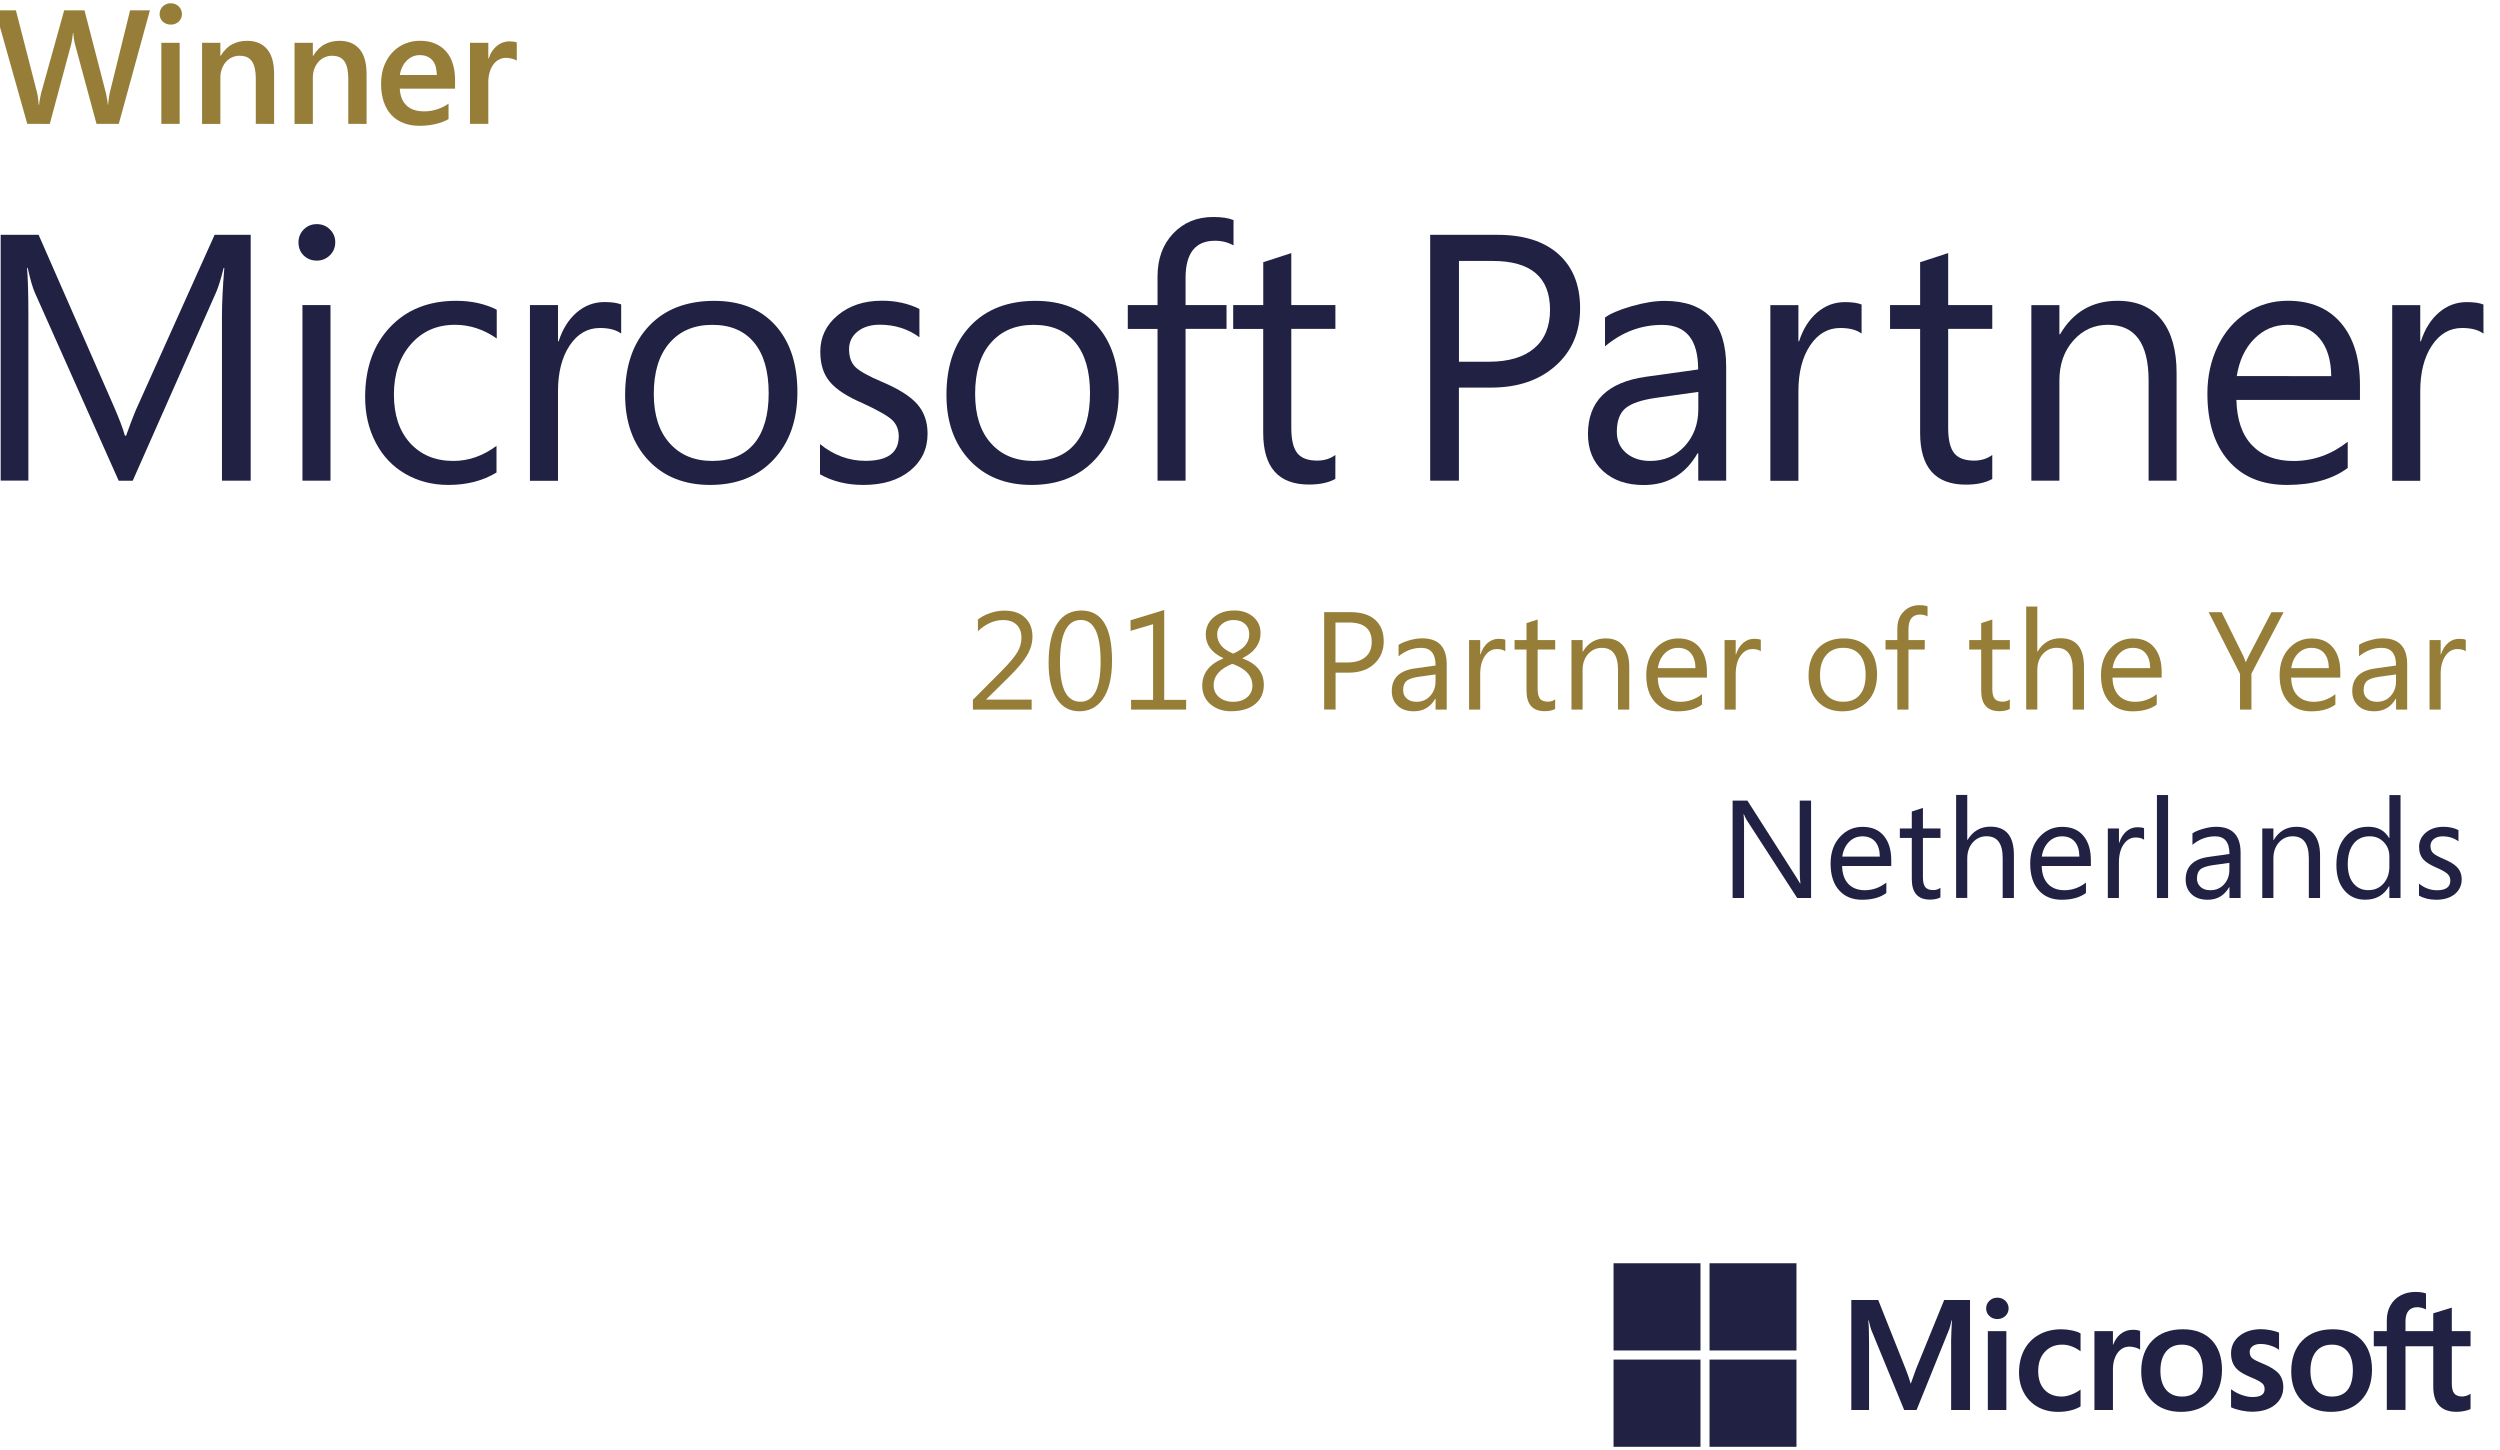 <?xml version="1.0" encoding="utf-8"?>
<!-- Generator: Adobe Illustrator 23.0.4, SVG Export Plug-In . SVG Version: 6.00 Build 0)  -->
<svg version="1.1" xmlns="http://www.w3.org/2000/svg" xmlns:xlink="http://www.w3.org/1999/xlink" x="0px" y="0px"
	 viewBox="0 0 5187.8 3008.3" style="enable-background:new 0 0 5187.8 3008.3;" xml:space="preserve">
<style type="text/css">
	.st0{fill:#202143;}
	.st1{display:none;fill:none;}
	.st2{display:none;fill:#202143;}
	.st3{fill:#967E39;}
</style>
<g id="Laag_1">
	<path class="st0" d="M520.2,997.5h-59.6V654.9c0-27,1.7-60,4.9-98.9h-1.4c-5.7,22.9-10.8,39.4-15.2,49.5L275.4,997.6h-29.1
		L72.7,608.2c-4.8-10.5-9.8-27.8-15.2-52.3h-1.4c1.8,20.4,2.8,53.6,2.8,99.6v341.8H1.4v-510h78.7l156,355.7
		c11.7,27,19.4,47.4,23.1,61.1h2.5c11.7-32.7,20-53.6,24.5-62.7l159.2-354.2h74.8V997.5"/>
	<path class="st0" d="M685.8,997.5h-58.2V633.1h58.2V997.5 M695.7,502.6c0,10.9-3.8,20-11.3,27.3c-7.6,7.3-16.5,10.9-27,10.9
		c-10.6,0-19.6-3.5-27-10.5c-7.3-7-11-16.2-11-27.6c0-10.2,3.6-19,10.8-26.4c7.3-7.4,16.2-11.2,27.1-11.2s20,3.6,27.3,11
		C692,483.3,695.7,492.1,695.7,502.6"/>
	<path class="st0" d="M1030,980.7c-28.1,17.1-61.4,25.6-99.6,25.6c-33.1,0-62.8-7.7-89.2-22.9s-46.9-36.9-61.5-64.9
		c-14.7-28-22-59.4-22-94.3c0-60.3,17.2-108.7,51.6-145.2c34.4-36.5,80.1-54.8,137.4-54.8c31.6,0,59.7,6.2,84.1,18.5v59.7
		c-27.1-19-56.1-28.4-86.6-28.4c-37.6,0-68.1,13.4-91.6,40.4c-23.5,26.9-35.2,61.7-35.2,104.3c0,42.5,11.2,76,33.6,100.7
		c22.4,24.6,52.3,37.1,89.9,37.1c31.6,0,61.4-10.5,89.4-31.3v55.5"/>
	<path class="st0" d="M1289.1,692.3c-10.4-7.8-25.2-11.7-44.3-11.7c-25.7,0-46.7,12.2-62.8,36.5c-16.1,24.3-24.1,55.9-24.1,94.8
		v185.8h-58.2V633.1h58.2v75.1h1.4c8-25.2,20.4-45,37.2-59.6c16.8-14.5,36.1-21.8,57.8-21.8c15.1,0,26.7,1.7,34.7,5v60.4"/>
	<path class="st0" d="M1595.1,816c0-45.7-10.1-80.8-30.4-105.3s-49.1-36.6-86.7-36.6c-37.3,0-66.9,12.4-88.7,37.5
		c-21.8,25-32.6,60.3-32.6,105.9c0,43.6,10.9,77.8,32.9,102.2c21.8,24.5,51.3,36.8,88.5,36.8c37.8,0,66.7-12,86.9-36.2
		C1585,896,1595.1,861.4,1595.1,816 M1654.7,813.8c0,57.9-16.4,104.3-49.1,139.6c-32.7,35.2-76.7,52.9-131.8,52.9
		c-53.7,0-96.5-17.1-128.5-51.3c-32-34.3-48.1-79.4-48.1-135.4c0-60.3,16.4-107.8,49.2-142.8c32.9-35,78.2-52.5,135.8-52.5
		c53.9,0,96.1,16.9,126.6,50.6C1639.5,708.8,1654.7,755.1,1654.7,813.8"/>
	<path class="st0" d="M1924.8,900c0,31.6-12.2,57.2-36.4,76.8c-24.2,19.7-56.5,29.5-96.7,29.5c-34.3,0-64.3-7.4-90.1-22.1v-62.7
		c28.5,23.2,60,34.8,94.3,34.8c46.2,0,69.1-16.9,69.1-50.9c0-13.7-4.5-24.9-13.4-33.6c-9-8.7-29.4-20.3-61.4-35.1
		c-32.2-13.7-54.8-28.5-68.1-44.3c-13.3-15.8-19.9-36.6-19.9-62.8c0-30.1,12-55.2,36.2-75.4c24.1-20.1,54.7-30.2,91.9-30.2
		c28.5,0,54.6,5.7,77.6,17.1v58.7c-23.6-17.3-51.1-26-82.2-26c-19.2,0-34.5,4.8-46.3,14.3c-11.7,9.5-17.5,21.7-17.5,36.6
		c0,16.1,4.5,28.5,13.4,37.2c9,8.7,27.6,18.9,55.7,30.8c34.5,14.7,58.7,30.1,72.7,46.3C1917.8,855.2,1924.8,875.5,1924.8,900"/>
	<path class="st0" d="M2261.9,816c0-45.7-10.1-80.8-30.4-105.3c-20.3-24.5-49.1-36.6-86.7-36.6c-37.3,0-66.9,12.4-88.7,37.5
		c-21.8,25-32.6,60.3-32.6,105.9c0,43.6,10.9,77.8,32.7,102.2c21.8,24.5,51.3,36.8,88.5,36.8c37.8,0,66.7-12,86.9-36.2
		C2252,896,2261.9,861.4,2261.9,816 M2321.5,813.8c0,57.9-16.4,104.3-49.1,139.6c-32.7,35.2-76.7,52.9-131.8,52.9
		c-53.7,0-96.5-17.1-128.5-51.3c-32-34.3-48.1-79.4-48.1-135.4c0-60.3,16.4-107.8,49.2-142.8c32.9-35,78.2-52.5,135.8-52.5
		c53.9,0,96.1,16.9,126.6,50.6C2306.2,708.8,2321.5,755.1,2321.5,813.8"/>
	<path class="st0" d="M2559.8,509.3c-11.3-6.4-24.2-9.7-38.6-9.7c-40.7,0-61,25.7-61,77.2V633h85v49.5h-85v314.9H2402V682.6h-61.7
		v-49.5h61.7v-59c0-37.1,10.9-66.9,32.6-89.7c21.7-22.8,49.4-34.1,82.9-34.1c17.8,0,31.8,2.1,42.2,6.4v52.6"/>
	<path class="st0" d="M2771,993.8c-14,7.8-32.2,11.7-54.7,11.7c-63.4,0-95-35.8-95-107.4V682.6H2559v-49.5h62.4v-89l58.2-18.9V633
		h91.5v49.5h-91.5v205.6c0,24.5,4.2,41.8,12.4,52.2c8.3,10.4,22.1,15.5,41.5,15.5c14.4,0,27-3.9,37.6-11.7L2771,993.8"/>
	<path class="st0" d="M3216.5,642.9c0-67.6-39.7-101.4-119.2-101.4h-69.8v209.1h62.4c40.8,0,72.2-9.4,94-28
		C3205.6,704.1,3216.5,677.4,3216.5,642.9 M3278.9,639.7c0,49.4-16.9,89.1-50.9,119.3s-78.5,45.3-133.6,45.3h-67v193.2h-59.6V487.3
		h139.7c54.4,0,96.5,13.3,126.4,40C3263.9,554.1,3278.9,591.5,3278.9,639.7"/>
	<path class="st0" d="M3524.2,813.2l-88,12.4c-30.1,4.3-51.1,11.5-63.1,21.5s-18,26.4-18,49c0,18.3,6.4,32.9,19.4,43.9
		s29.7,16.5,49.9,16.5c28.8,0,52.6-10.2,71.5-30.6c18.7-20.4,28.3-45.9,28.3-76.5L3524.2,813.2 M3582.3,997.5h-58.2v-56.9h-1.4
		c-25.3,43.9-62.5,65.9-111.8,65.9c-35,0-62.9-9.5-84.1-28.7c-21-19-31.6-44.8-31.6-77.1c0-67.8,40-107.4,119.9-118.8l108.8-15.2
		c0-61.7-24.9-92.5-74.8-92.5c-43.8,0-83.2,14.8-118.5,44.5V659c10.6-8.1,28.8-15.8,54.6-23.4c25.7-7.4,48.7-11.2,68.8-11.2
		c85.3,0,128,45.5,128,136.2v236.8"/>
	<path class="st0" d="M3863.1,692.3c-10.4-7.8-25.2-11.7-44.3-11.7c-25.7,0-46.7,12.2-62.8,36.5s-24.1,55.9-24.1,94.8v185.8h-58.2
		V633.2h58.2v75.1h1.4c8-25.2,20.4-45,37.2-59.6c16.8-14.5,36.1-21.8,57.8-21.8c15.1,0,26.7,1.7,34.7,5v60.3"/>
	<path class="st0" d="M4134.1,994c-14,7.8-32.2,11.7-54.6,11.7c-63.4,0-95-35.8-95-107.4V682.6h-62.4v-49.5h62.4v-89l58.2-18.9V633
		h91.5v49.5h-91.5v205.6c0,24.5,4.2,41.8,12.4,52.2c8.3,10.4,22.1,15.5,41.5,15.5c14.4,0,27-3.9,37.6-11.7V994"/>
	<path class="st0" d="M4516.8,997.5h-58.2V789.7c0-77.1-28.1-115.7-84.3-115.7c-28.7,0-52.6,10.9-71.8,32.6
		c-19.3,21.7-29,49.4-29,83.1v207.7h-58.2V633.2h58.2v60.4h1.4c27.1-46.3,66.9-69.4,119.2-69.4c40,0,70.4,13,91.3,39.2
		c21,26.2,31.3,63.1,31.3,111.1v223"/>
	<path class="st0" d="M4837.6,780.5c-0.4-33.7-8.5-59.9-24.3-78.5c-15.7-18.6-37.9-28-66.4-28c-27,0-49.9,9.8-69.1,29.2
		s-31.2,45.2-36.2,77.2L4837.6,780.5 M4897.2,829.9h-256.4c1,41,11.7,72.5,32.5,94.1c20.7,21.7,49.4,32.6,86,32.6
		c41.1,0,78.6-13.3,112.5-39.9v54.4c-31.8,23.5-73.7,35.2-126.3,35.2c-51.8,0-92.2-16.8-121.3-50.4c-29.1-33.6-43.6-80-43.6-139.3
		c0-36.1,7.3-69,21.8-98.8s34.5-52.9,60.1-69.2s53.9-24.5,85-24.5c47,0,83.8,15.4,110.1,46c26.3,30.8,39.6,73.7,39.6,129
		L4897.2,829.9"/>
	<path class="st0" d="M5153.5,692.3c-10.5-7.8-25.2-11.7-44.3-11.7c-25.7,0-46.7,12.2-62.8,36.5s-24.1,55.9-24.1,94.8v185.8h-58.2
		V633.2h58.2v75.1h1.4c8-25.2,20.4-45,37.2-59.6c16.8-14.5,36.1-21.8,57.8-21.8c15.1,0,26.7,1.7,34.7,5L5153.5,692.3"/>
	<g>
		<line class="st1" x1="2197.9" y1="40.8" x2="2197.9" y2="1630.6"/>
		<rect x="2195.5" y="40.8" class="st2" width="4.9" height="1589.7"/>
	</g>
	<path class="st0" d="M3976,2840.9l-10.7,29.9h-0.6c-1.9-7-5.1-17-10.1-29.6l-57.1-143.6h-55.8v228.3h36.8v-140.3
		c0-8.7-0.2-19.1-0.5-31.1c-0.2-6.1-0.9-10.9-1-14.6h0.8c1.9,8.6,3.8,15.1,5.2,19.5l68.4,166.5h25.7l67.9-168
		c1.5-3.8,3.2-11.3,4.7-18h0.8c-0.9,16.6-1.6,31.8-1.7,41v145h39.2v-228.3h-53.6L3976,2840.9"/>
	<polyline class="st0" points="4125,2925.9 4163.4,2925.9 4163.4,2802.4 4163.4,2762.3 4125,2762.3 4125,2842.7 4125,2925.9 	"/>
	<path class="st0" d="M4144.6,2692.8c-6.3,0-11.8,2.2-16.3,6.4c-4.5,4.3-6.8,9.7-6.8,16c0,6.3,2.3,11.6,6.8,15.7
		c4.5,4.2,10,6.3,16.4,6.3s12-2.1,16.5-6.3c4.5-4.2,6.9-9.5,6.9-15.7c0-6.1-2.2-11.5-6.7-15.9
		C4156.8,2695,4151.2,2692.8,4144.6,2692.8"/>
	<path class="st0" d="M4299.1,2760.7c-7.4-1.5-14.6-2.3-21.4-2.3c-17.6,0-33.3,3.8-46.6,11.3c-13.4,7.5-23.7,18.2-30.8,31.7
		c-7,13.5-10.6,29.4-10.6,47c0,15.5,3.5,29.6,10.3,42.1c6.8,12.5,16.5,22.3,28.7,29.1c12.2,6.8,26.3,10.2,41.9,10.2
		c18.2,0,33.8-3.7,46.3-10.9l0.5-0.3v-35.2l-1.6,1.2c-5.7,4.1-12,7.4-18.8,9.8c-6.8,2.4-13,3.6-18.4,3.6c-15,0-27.1-4.7-35.9-14
		c-8.8-9.3-13.2-22.4-13.2-38.9c0-16.6,4.6-30,13.8-39.9c9.1-9.9,21.2-14.9,36-14.9c12.6,0,24.9,4.3,36.5,12.7l1.6,1.2V2767
		l-0.5-0.3C4312.5,2764.2,4306.6,2762.2,4299.1,2760.7"/>
	<path class="st0" d="M4425.5,2759.5c-9.6,0-18.3,3.1-25.7,9.2c-6.5,5.4-11.2,12.7-14.8,21.9h-0.4v-28.3h-38.4v163.6h38.4v-83.7
		c0-14.2,3.2-25.9,9.6-34.7c6.3-8.7,14.6-13.1,24.8-13.1c3.5,0,7.3,0.6,11.5,1.7c4.2,1.1,7.2,2.3,8.9,3.6l1.6,1.2V2762l-0.6-0.3
		C4437,2760.2,4431.9,2759.5,4425.5,2759.5"/>
	<path class="st0" d="M4560.2,2884.3c-7.2,9.1-18,13.7-32.2,13.7c-14.1,0-25.2-4.7-33-13.9c-7.9-9.3-11.9-22.5-11.9-39.3
		c0-17.3,4-30.9,11.9-40.4c7.8-9.4,18.8-14.1,32.7-14.1c13.5,0,24.2,4.5,31.9,13.5c7.7,9,11.6,22.5,11.6,40
		C4571.1,2861.6,4567.5,2875.2,4560.2,2884.3 M4529.7,2758.4c-26.9,0-48.2,7.9-63.5,23.5c-15.2,15.6-22.9,37.2-22.9,64.1
		c0,25.6,7.5,46.2,22.4,61.2c14.9,15,35.1,22.6,60.1,22.6c26.1,0,47-8,62.2-23.8c15.2-15.8,22.9-37.1,22.9-63.5
		c0-26-7.2-46.8-21.5-61.7C4575.1,2765.9,4555,2758.4,4529.7,2758.4"/>
	<path class="st0" d="M4696,2829.9c-12.1-4.9-19.8-8.9-23-12c-3.1-3-4.6-7.2-4.6-12.6c0-4.8,1.9-8.6,5.9-11.7
		c4-3.1,9.5-4.7,16.5-4.7c6.5,0,13.1,1,19.7,3c6.6,2,12.4,4.7,17.2,8l1.6,1.1v-35.6l-0.6-0.3c-4.4-1.9-10.3-3.5-17.4-4.9
		c-7.1-1.3-13.5-2-19.1-2c-18.3,0-33.4,4.7-45,13.9c-11.6,9.3-17.5,21.5-17.5,36.3c0,7.7,1.3,14.5,3.8,20.3
		c2.5,5.8,6.4,10.9,11.6,15.2c5.1,4.2,13.1,8.7,23.6,13.2c8.8,3.6,15.4,6.7,19.6,9.2c4.1,2.4,7,4.8,8.6,7.1c1.6,2.3,2.4,5.4,2.4,9.3
		c0,11-8.2,16.3-25.1,16.3c-6.3,0-13.4-1.3-21.2-3.9c-7.8-2.6-15.1-6.3-21.7-11.1l-1.6-1.2v37.5l0.6,0.3c5.5,2.5,12.4,4.7,20.6,6.4
		c8.2,1.7,15.6,2.5,22,2.5c19.9,0,35.8-4.7,47.5-14c11.7-9.4,17.7-21.9,17.7-37.2c0-11-3.2-20.5-9.5-28.1
		C4722,2843,4711.2,2836,4696,2829.9"/>
	<path class="st0" d="M4871.5,2884.3c-7.2,9.1-18.1,13.7-32.2,13.7c-14.1,0-25.2-4.7-33-13.9c-7.9-9.3-11.9-22.5-11.9-39.3
		c0-17.3,4-30.9,11.9-40.4c7.8-9.4,18.8-14.1,32.7-14.1c13.5,0,24.2,4.5,31.9,13.5c7.7,9,11.6,22.5,11.6,40
		C4882.4,2861.6,4878.7,2875.2,4871.5,2884.3 M4841,2758.4c-26.9,0-48.2,7.9-63.5,23.5c-15.2,15.6-22.9,37.2-22.9,64.1
		c0,25.6,7.5,46.2,22.4,61.2c14.9,15,35.1,22.6,60.1,22.6c26.1,0,47-8,62.2-23.8c15.2-15.8,22.9-37.1,22.9-63.5
		c0-26-7.2-46.8-21.5-61.7C4886.4,2765.9,4866.3,2758.4,4841,2758.4"/>
	<path class="st0" d="M5126.7,2793.7v-31.4h-38.9v-48.8l-1.3,0.4l-36.5,11.2l-0.7,0.2v37h-57.6v-20.6c0-9.6,2.1-16.9,6.4-21.8
		c4.2-4.8,10.2-7.3,17.8-7.3c5.5,0,11.2,1.3,16.9,3.9l1.4,0.6v-33.1l-0.7-0.2c-5.3-1.9-12.6-2.9-21.6-2.9c-11.3,0-21.6,2.5-30.6,7.4
		c-9,4.9-16.1,11.9-21,20.8c-4.9,8.9-7.4,19.2-7.4,30.5v22.6h-27v31.4h27v132.2h38.8v-132.2h57.6v84c0,34.6,16.3,52.1,48.4,52.1
		c5.3,0,10.8-0.6,16.5-1.8c5.8-1.2,9.7-2.5,12-3.8l0.5-0.3v-31.7l-1.6,1.1c-2.1,1.4-4.7,2.6-7.8,3.4c-3.1,0.9-5.7,1.3-7.7,1.3
		c-7.5,0-13.1-2-16.5-6c-3.5-4-5.3-11.1-5.3-21v-77.2H5126.7"/>
	<polyline class="st0" points="3528.7,2802.4 3348.3,2802.4 3348.3,2621.4 3528.7,2621.4 3528.7,2802.4 	"/>
	<polyline class="st0" points="3727.9,2802.4 3547.5,2802.4 3547.5,2621.4 3727.9,2621.4 3727.9,2802.4 	"/>
	<polyline class="st0" points="3528.7,3002.3 3348.3,3002.3 3348.3,2821.3 3528.7,2821.3 3528.7,3002.3 	"/>
	<polyline class="st0" points="3727.9,3002.3 3547.5,3002.3 3547.5,2821.3 3727.9,2821.3 3727.9,3002.3 	"/>
</g>
<g id="Laag_2">
	<g>
		<path class="st0" d="M3758.2,1863.5h-28.8l-104.3-161.1c-2.4-3.9-4.6-8.1-6.3-12.7h-0.8c0.8,4.3,1.1,13.6,1.1,27.8v146h-23.7
			v-202.1h30.7l101.2,158.6c4,6.3,6.8,10.8,8.2,13.5h0.6c-0.9-5.8-1.4-15.7-1.4-29.7v-142.4h23.5V1863.5z"/>
		<path class="st0" d="M3924.5,1797.1h-101.9c0.4,16.2,4.7,28.6,13,37.2c8.3,8.6,19.6,13,34.1,13c16.3,0,31.1-5.3,44.7-15.8v21.6
			c-12.6,9.3-29.3,14-50.2,14c-19.7,0-35.4-6.2-46.9-18.6c-12.4-13.2-18.6-32-18.6-56.5c0-23.2,6.7-42,20.2-56.2
			c12.6-13.3,28-20,46.2-20c19.5,0,34.5,6.5,44.8,19.6c9.8,12.2,14.7,28.8,14.7,49.8V1797.1z M3900.9,1777.6
			c-0.2-13.2-3.3-23.4-9.3-30.7c-6.3-7.6-15.2-11.4-26.8-11.4c-10.9,0-20.2,3.9-27.8,11.6c-7.6,7.8-12.3,17.9-14.1,30.5H3900.9z"/>
		<path class="st0" d="M4026.7,1862.1c-5.5,3.1-12.7,4.7-21.7,4.7c-25.2,0-37.8-14.2-37.8-42.6v-85.4h-24.8v-19.6h24.8V1684
			c7.3-2.3,15-4.8,23.1-7.5v42.7h36.4v19.6h-36.4v81.5c0,9.7,1.6,16.6,4.9,20.6c3.3,4.1,8.8,6.1,16.5,6.1c5.7,0,10.7-1.5,14.9-4.7
			V1862.1z"/>
		<path class="st0" d="M4178.9,1863.5h-23.1v-83.2c0-30-11.2-45-33.5-45c-11.2,0-20.6,4.2-28.2,12.5c-7.9,8.7-11.8,20-11.8,33.8
			v81.7h-23.1v-213.7h23.1v93.3h0.6c11.2-18.3,27-27.5,47.4-27.5c32.5,0,48.8,19.6,48.8,58.9V1863.5z"/>
		<path class="st0" d="M4338.7,1797.1h-101.9c0.4,16.2,4.7,28.6,13,37.2c8.3,8.6,19.6,13,34.1,13c16.3,0,31.1-5.3,44.7-15.8v21.6
			c-12.6,9.3-29.3,14-50.2,14c-19.7,0-35.4-6.2-46.9-18.6c-12.4-13.2-18.6-32-18.6-56.5c0-23.2,6.7-42,20.2-56.2
			c12.6-13.3,28-20,46.2-20c19.5,0,34.5,6.5,44.8,19.6c9.8,12.2,14.7,28.8,14.7,49.8V1797.1z M4315,1777.6
			c-0.2-13.2-3.3-23.4-9.3-30.7c-6.3-7.6-15.2-11.4-26.8-11.4c-10.9,0-20.2,3.9-27.8,11.6c-7.6,7.8-12.3,17.9-14.1,30.5H4315z"/>
		<path class="st0" d="M4449.2,1742.6c-4-3.1-9.9-4.7-17.6-4.7c-9.4,0-17.3,4.2-23.7,12.7c-7.2,9.5-10.9,22.6-10.9,39.3v73.6H4374
			v-144.3h23.1v29.7h0.6c3.4-10.5,8.6-18.7,15.6-24.4c6.6-5.3,14-7.9,22.1-7.9c6.1,0,10.7,0.7,13.8,2V1742.6z"/>
		<path class="st0" d="M4499,1863.5h-23.1v-213.7h23.1V1863.5z"/>
		<path class="st0" d="M4649.5,1863.5h-23.1V1841h-0.6c-10.1,17.4-24.9,26.1-44.4,26.1c-14.7,0-26.1-4-34.2-12.1
			c-7.8-7.6-11.7-17.5-11.7-29.7c0-27,15.9-42.7,47.6-47.1l43.3-6.1c0-24.4-9.9-36.6-29.7-36.6c-17.4,0-33.1,5.9-47.1,17.6v-23.7
			c4.4-3.2,11.2-6.2,20.4-9c10.2-3.1,19.8-4.7,28.6-4.7c33.9,0,50.9,18,50.9,54V1863.5z M4626.3,1790.5l-35,4.9
			c-12.7,1.8-21.4,4.9-26.1,9.4c-4.1,3.9-6.2,10.1-6.2,18.5c0,7,2.5,12.7,7.4,17.2c4.9,4.5,11.7,6.8,20.2,6.8
			c11.7,0,21.2-4,28.5-12.1c7.4-8.1,11.1-18.2,11.1-30.3V1790.5z"/>
		<path class="st0" d="M4814.2,1863.5h-23.1v-82.3c0-30.5-11.2-45.8-33.5-45.8c-11.6,0-21.1,4.3-28.7,13
			c-7.6,8.6-11.3,19.6-11.3,32.8v82.3h-23.1v-144.3h23.1v24h0.6c10.8-18.3,26.6-27.5,47.4-27.5c15.9,0,28,5.2,36.3,15.5
			c8.3,10.3,12.5,25,12.5,44V1863.5z"/>
		<path class="st0" d="M4981.3,1863.5h-23.1V1839h-0.6c-10.7,18.7-27.2,28-49.6,28c-17.8,0-32-6.3-42.8-18.9
			c-11.3-13-16.9-30.7-16.9-53.3c0-24.1,6-43.3,18-57.6c12-14.4,28-21.6,48.1-21.6c19.7,0,34.2,7.8,43.3,23.4h0.6v-89.2h23.1V1863.5
			z M4958.2,1798.3V1777c0-11.6-3.8-21.3-11.3-29.2c-7.8-8.3-17.7-12.4-29.6-12.4c-14.1,0-25.2,5.1-33.3,15.4
			c-8.1,10.3-12.1,24.5-12.1,42.8c0,17.4,4.2,30.9,12.5,40.4c7.7,8.8,17.8,13.2,30.2,13.2c13.2,0,23.8-4.8,32-14.4
			C4954.3,1823.7,4958.2,1812.2,4958.2,1798.3z"/>
		<path class="st0" d="M5108.3,1824.9c0,11.8-4.4,21.7-13.2,29.5c-9.7,8.5-22.9,12.7-39.6,12.7c-13.7,0-25.7-2.9-35.8-8.7v-24.8
			c11.3,9.2,23.8,13.8,37.5,13.8c18.3,0,27.5-6.7,27.5-20.2c0-5.6-2-10.3-6.1-14c-4-3.7-11.9-8.1-23.7-13.2
			c-12.1-5.3-20.7-10.7-25.8-16.3c-6.1-6.7-9.2-15.4-9.2-26.1c0-12,4.7-22,14.2-30c9.5-7.9,21.7-11.9,36.6-11.9
			c11.5,0,21.8,2.3,30.9,6.8v23.3c-9.5-6.9-20.4-10.3-32.7-10.3c-7.7,0-13.9,1.9-18.5,5.6c-4.6,3.8-6.9,8.6-6.9,14.5
			c0,6.4,1.9,11.4,5.8,14.9c3.5,3.3,10.7,7.3,21.7,12c12.3,5.2,21.2,10.5,26.6,15.9C5104.8,1805.4,5108.3,1814.2,5108.3,1824.9z"/>
	</g>
	<g>
		<path class="st3" d="M246.5,257.1h-46.2L155.9,92.9c-1-3.4-1.8-7.4-2.5-12.1c-0.7-4.7-1.1-8.8-1.3-12.6h-0.7
			c-0.1,1.8-0.3,3.7-0.7,5.9c-0.3,2.2-0.7,4.4-1,6.7c-0.3,2.2-0.7,4.4-1.1,6.5c-0.4,2.1-0.8,3.9-1.2,5.6l-44.1,164.2H56.6L-9.8,21.4
			H33l43.9,170.8c0.5,1.9,1,3.9,1.3,6.1c0.3,2.2,0.6,4.4,0.9,6.7c0.3,2.2,0.5,4.4,0.7,6.6c0.2,2.1,0.3,4.1,0.4,5.8h1
			c0.1-1.6,0.3-3.5,0.6-5.7c0.3-2.1,0.6-4.4,1.1-6.7c0.4-2.3,0.9-4.6,1.4-6.9c0.5-2.3,1-4.4,1.4-6.2l47.5-170.5h42.1l44.7,172.4
			c0.7,3.1,1.4,6.8,2.1,11.1c0.8,4.3,1.3,8.4,1.6,12.1h0.7c0.1-1.8,0.3-3.7,0.5-5.8c0.2-2.1,0.5-4.3,0.8-6.5c0.3-2.2,0.7-4.3,1-6.3
			c0.3-2,0.7-3.9,1-5.5L270,21.4h41.1L246.5,257.1z"/>
		<path class="st3" d="M377.6,29.2c0,3-0.6,5.8-1.7,8.5c-1.2,2.7-2.8,5-4.8,7c-2.1,2-4.5,3.5-7.4,4.7c-2.9,1.2-6,1.7-9.4,1.7
			c-3.3,0-6.4-0.6-9.2-1.7c-2.9-1.2-5.3-2.7-7.4-4.7c-2.1-2-3.7-4.3-4.8-7c-1.2-2.7-1.7-5.5-1.7-8.5c0-3.2,0.6-6.1,1.8-8.9
			c1.2-2.7,2.8-5.1,4.9-7.1c2.1-2,4.5-3.5,7.3-4.7c2.8-1.2,5.8-1.7,9.1-1.7c3.3,0,6.4,0.6,9.2,1.7c2.8,1.2,5.3,2.7,7.4,4.8
			c2.1,2,3.7,4.4,4.9,7.1C377,23.1,377.6,26.1,377.6,29.2z M334.8,257.1V88.8h38v168.3H334.8z"/>
		<path class="st3" d="M530.8,257.1v-94.5c0-15.8-2.7-27.5-8-35.3c-5.3-7.7-13.9-11.6-25.7-11.6c-5.6,0-10.8,1.1-15.7,3.4
			c-4.9,2.2-9.1,5.4-12.7,9.5c-3.6,4.1-6.4,8.9-8.4,14.5c-2,5.6-3,11.7-3,18.4v95.7h-38V88.8h38v27h0.7
			c6.8-11.2,14.8-19.2,23.9-23.9c9.1-4.8,19.4-7.2,30.7-7.2c17.9,0,31.7,5.7,41.5,17.1c9.8,11.4,14.7,28.7,14.7,51.9v103.4H530.8z"
			/>
		<path class="st3" d="M722.7,257.1v-94.5c0-15.8-2.7-27.5-8-35.3c-5.3-7.7-13.9-11.6-25.7-11.6c-5.6,0-10.8,1.1-15.7,3.4
			c-4.9,2.2-9.1,5.4-12.7,9.5c-3.6,4.1-6.4,8.9-8.4,14.5c-2,5.6-3,11.7-3,18.4v95.7h-38V88.8h38v27h0.7
			c6.8-11.2,14.8-19.2,23.9-23.9c9.1-4.8,19.4-7.2,30.7-7.2c17.9,0,31.7,5.7,41.5,17.1c9.8,11.4,14.7,28.7,14.7,51.9v103.4H722.7z"
			/>
		<path class="st3" d="M829.6,184.1c0.8,15.2,5.5,26.9,14.1,34.9c8.6,8.1,20.8,12.1,36.6,12.1c9.4,0,18.6-1.5,27.5-4.5
			c8.9-3,16.5-6.9,23-11.6V247c-2.2,1.4-5.2,3-8.9,4.6c-3.7,1.6-8.1,3.2-13.2,4.6s-10.8,2.6-17.2,3.5c-6.4,0.9-13.2,1.4-20.4,1.4
			c-12.5,0-23.7-1.9-33.6-5.7c-9.9-3.8-18.3-9.3-25.2-16.7c-6.9-7.3-12.2-16.4-15.9-27.2c-3.7-10.8-5.6-23.1-5.6-37.1
			c0-15.5,2.4-28.8,7.2-40.1c4.8-11.3,11-20.6,18.7-28c7.7-7.4,16.2-12.9,25.7-16.4c9.5-3.6,19-5.3,28.5-5.3c12.3,0,23,2,32.2,5.9
			c9.2,3.9,16.8,9.5,22.9,16.5s10.7,15.6,13.7,25.5c3.1,9.9,4.6,20.8,4.6,32.6v18.9H829.6z M904.4,139.2c-1.3-5-3.4-9.4-6.3-13.1
			c-2.9-3.7-6.6-6.5-11.1-8.6c-4.5-2.1-9.9-3.1-16.3-3.1c-5.2,0-10,1-14.5,3c-4.5,2-8.6,4.8-12.2,8.4c-3.6,3.6-6.7,7.9-9.1,13
			c-2.5,5-4.2,10.6-5.2,16.8h76.8C906.3,149.7,905.7,144.3,904.4,139.2z"/>
		<path class="st3" d="M1068.2,123.6c-1.7-0.7-3.5-1.3-5.5-1.8c-2-0.5-4-1-6.2-1.3s-4.2-0.5-6.2-0.5c-5.3,0-10.1,1.2-14.6,3.5
			c-4.5,2.3-8.4,5.6-11.7,10c-3.3,4.4-5.9,9.7-7.8,16c-1.9,6.3-2.9,13.5-2.9,21.5v86.1h-38V88.8h38v32.7h0.7
			c2.1-6.2,4.7-11.6,7.8-16.1c3.1-4.5,6.6-8.2,10.4-11.1c3.8-2.9,7.8-5,12-6.4c4.2-1.4,8.5-2.1,12.9-2.1c2.8,0,5.6,0.2,8.2,0.5
			c2.6,0.3,5,0.9,7.1,1.8v37.6C1071.3,125,1069.9,124.3,1068.2,123.6z"/>
	</g>
	<g>
		<path class="st3" d="M2140.8,1472.5h-121.9v-20.4l58.9-59.2c16.5-16.6,27.7-29.9,33.5-39.7c5.5-9.3,8.3-19.3,8.3-29.9
			c0-11.5-3.3-20.4-10-26.9c-6.7-6.5-16.1-9.7-28.3-9.7c-18.1,0-35.5,7.7-52,23.1v-24.2c5.6-4.7,13.1-8.8,22.3-12.3
			c11-4.1,21.9-6.2,32.8-6.2c18.8,0,33.4,5.2,43.7,15.6c9.6,9.7,14.4,22.5,14.4,38.3c0,13.3-3.8,26.4-11.4,39.2
			c-7.2,12.2-19.8,27.2-37.6,44.8l-46.8,46.1v0.7h94.1V1472.5z"/>
		<path class="st3" d="M2307.6,1370.6c0,35.7-6.6,62.7-19.7,80.9c-11.8,16.3-27.9,24.5-48.1,24.5c-19.1,0-34.1-7.7-45.1-23.1
			c-12.5-17.4-18.7-43.2-18.7-77.4c0-37.5,6.5-65.4,19.4-83.9c11.6-16.4,27.9-24.7,48.6-24.7
			C2286.4,1267,2307.6,1301.5,2307.6,1370.6z M2283.9,1372.8c0-57.5-13.7-86.3-41-86.3c-28.8,0-43.3,29.3-43.3,87.8
			c0,54.6,14.1,81.9,42.4,81.9C2270,1456.3,2283.9,1428.5,2283.9,1372.8z"/>
		<path class="st3" d="M2461.4,1472.5h-114.3v-20.2h45.7v-157l-46.8,13.8v-22l69.9-21.3v186.5h45.5V1472.5z"/>
		<path class="st3" d="M2622.6,1421c0,16.4-5.7,29.6-17.1,39.3c-12.1,10.4-29.2,15.6-51.2,15.6c-17.1,0-31.3-4.9-42.6-14.7
			c-11.3-9.8-16.9-22.5-16.9-38.2c0-25.9,14.6-44.8,43.7-56.7v-0.6c-24.2-11.2-36.4-27.5-36.4-49c0-14.6,5.5-26.5,16.6-35.9
			c11-9.3,25.3-14,42.8-14c15.8,0,28.8,4.4,39,13.1c10.2,8.7,15.3,20,15.3,33.7c0,22.4-12.5,39.7-37.5,52.1v0.6
			C2607.8,1377.1,2622.6,1395.3,2622.6,1421z M2598.9,1422.9c0-20.3-13.9-35.4-41.6-45.4c-25.8,10.2-38.8,25.1-38.8,44.5
			c0,10,3.6,18.1,10.9,24.4c7.5,6.6,17.5,9.9,29.9,9.9c11.9,0,21.6-3.2,29-9.7C2595.4,1440.4,2598.9,1432.5,2598.9,1422.9z
			 M2592.3,1316.6c0-9.6-3.1-17.1-9.4-22.4c-5.8-5.1-13.6-7.6-23.3-7.6c-9.4,0-17.3,2.7-23.7,8.2c-6.8,5.6-10.1,12.8-10.1,21.6
			c0,17.6,11,30.9,33,39.9C2581.1,1347,2592.3,1333.8,2592.3,1316.6z"/>
		<path class="st3" d="M2871.4,1330.7c0,18.3-6.1,33.5-18.2,45.5c-13.3,13.2-31.7,19.7-55.1,19.7h-26.6v76.5h-23.7v-202.1h55.5
			c21.8,0,38.7,5.4,50.6,16.1C2865.5,1297,2871.4,1311.7,2871.4,1330.7z M2846.5,1332c0-26.8-15.8-40.2-47.4-40.2h-27.8v82.9h24.8
			c16.3,0,28.8-3.8,37.5-11.4C2842.3,1355.9,2846.5,1345.5,2846.5,1332z"/>
		<path class="st3" d="M3002.1,1472.5H2979v-22.6h-0.6c-10.1,17.4-24.9,26.1-44.4,26.1c-14.7,0-26.1-4-34.2-12.1
			c-7.8-7.6-11.7-17.5-11.7-29.7c0-27,15.9-42.7,47.6-47.1l43.3-6.1c0-24.4-9.9-36.6-29.7-36.6c-17.4,0-33.1,5.9-47.1,17.6v-23.7
			c4.4-3.2,11.2-6.2,20.4-9c10.2-3.1,19.8-4.7,28.6-4.7c33.9,0,50.9,18,50.9,54V1472.5z M2979,1399.5l-35,4.9
			c-12.7,1.8-21.4,4.9-26.1,9.4c-4.1,3.9-6.2,10.1-6.2,18.5c0,7,2.5,12.7,7.4,17.2c4.9,4.5,11.7,6.8,20.2,6.8
			c11.7,0,21.2-4,28.5-12.1c7.4-8.1,11.1-18.2,11.1-30.3V1399.5z"/>
		<path class="st3" d="M3123.8,1351.6c-4-3.1-9.9-4.7-17.6-4.7c-9.4,0-17.3,4.2-23.7,12.7c-7.2,9.5-10.9,22.6-10.9,39.3v73.6h-23.1
			v-144.3h23.1v29.7h0.6c3.4-10.5,8.6-18.7,15.6-24.4c6.6-5.3,14-7.9,22.1-7.9c6.1,0,10.7,0.7,13.8,2V1351.6z"/>
		<path class="st3" d="M3227.2,1471.1c-5.5,3.1-12.7,4.7-21.7,4.7c-25.2,0-37.8-14.2-37.8-42.6v-85.4h-24.8v-19.6h24.8v-35.2
			c7.3-2.3,15-4.8,23.1-7.5v42.7h36.4v19.6h-36.4v81.5c0,9.7,1.6,16.6,4.9,20.6c3.3,4.1,8.8,6.1,16.5,6.1c5.7,0,10.7-1.5,14.9-4.7
			V1471.1z"/>
		<path class="st3" d="M3380.7,1472.5h-23.1v-82.3c0-30.5-11.2-45.8-33.5-45.8c-11.6,0-21.1,4.3-28.7,13
			c-7.6,8.6-11.3,19.6-11.3,32.8v82.3h-23.1v-144.3h23.1v24h0.6c10.8-18.3,26.6-27.5,47.4-27.5c15.9,0,28,5.2,36.3,15.5
			c8.3,10.3,12.5,25,12.5,44V1472.5z"/>
		<path class="st3" d="M3542,1406.1h-101.9c0.4,16.2,4.7,28.6,13,37.2c8.3,8.6,19.6,13,34.1,13c16.3,0,31.1-5.3,44.7-15.8v21.6
			c-12.6,9.3-29.3,14-50.2,14c-19.7,0-35.4-6.2-46.9-18.6c-12.4-13.2-18.6-32-18.6-56.5c0-23.2,6.7-42,20.2-56.2
			c12.6-13.3,28-20,46.2-20c19.5,0,34.5,6.5,44.8,19.6c9.8,12.2,14.7,28.8,14.7,49.8V1406.1z M3518.3,1386.5
			c-0.2-13.2-3.3-23.4-9.3-30.7c-6.3-7.6-15.2-11.4-26.8-11.4c-10.9,0-20.2,3.9-27.8,11.6c-7.6,7.8-12.3,17.9-14.1,30.5H3518.3z"/>
		<path class="st3" d="M3654,1351.6c-4-3.1-9.9-4.7-17.6-4.7c-9.4,0-17.3,4.2-23.7,12.7c-7.2,9.5-10.9,22.6-10.9,39.3v73.6h-23.1
			v-144.3h23.1v29.7h0.6c3.4-10.5,8.6-18.7,15.6-24.4c6.6-5.3,14-7.9,22.1-7.9c6.1,0,10.7,0.7,13.8,2V1351.6z"/>
		<path class="st3" d="M3895.1,1399.8c0,23-6.5,41.5-19.5,55.4c-13,13.9-30.4,20.9-52.4,20.9c-21.7,0-38.9-7-51.6-20.9
			c-12.4-13.4-18.6-31.1-18.6-53.1c0-25.1,7-44.5,21.1-58.2c13.1-12.8,30.5-19.2,52.4-19.2c21.5,0,38.3,6.7,50.4,20
			C3889.1,1358,3895.1,1376.4,3895.1,1399.8z M3871.4,1400.6c0-18.5-4.2-32.6-12.5-42.3c-8.1-9.3-19.4-14-34-14
			c-14.4,0-25.9,4.7-34.5,14.1c-9.1,10.1-13.7,24.3-13.7,42.7c0,17.3,4.4,30.8,13.1,40.5c8.7,9.7,20.4,14.6,35.1,14.6
			c15.2,0,26.8-4.9,34.8-14.8C3867.5,1431.9,3871.4,1418.3,3871.4,1400.6z"/>
		<path class="st3" d="M3999.9,1279.1c-4.5-2.5-9.6-3.8-15.4-3.8c-16.2,0-24.2,10.2-24.2,30.6v22.3h33.8v19.6h-33.8v124.7h-23.1
			v-124.7h-24.5v-19.6h24.5v-23.4c0-15.9,4.9-28.3,14.8-37.3c8.5-7.8,18.8-11.7,31.1-11.7c7.1,0,12.7,0.8,16.8,2.5V1279.1z"/>
		<path class="st3" d="M4170.7,1471.1c-5.5,3.1-12.7,4.7-21.7,4.7c-25.2,0-37.8-14.2-37.8-42.6v-85.4h-24.8v-19.6h24.8v-35.2
			c7.3-2.3,15-4.8,23.1-7.5v42.7h36.4v19.6h-36.4v81.5c0,9.7,1.6,16.6,4.9,20.6c3.3,4.1,8.8,6.1,16.5,6.1c5.7,0,10.7-1.5,14.9-4.7
			V1471.1z"/>
		<path class="st3" d="M4324.3,1472.5h-23.1v-83.2c0-30-11.2-45-33.5-45c-11.2,0-20.6,4.2-28.2,12.5c-7.9,8.7-11.8,20-11.8,33.8
			v81.7h-23.1v-213.7h23.1v93.3h0.6c11.2-18.3,27-27.5,47.4-27.5c32.5,0,48.8,19.6,48.8,58.9V1472.5z"/>
		<path class="st3" d="M4485.6,1406.1h-101.9c0.4,16.2,4.7,28.6,13,37.2c8.3,8.6,19.6,13,34.1,13c16.3,0,31.1-5.3,44.7-15.8v21.6
			c-12.6,9.3-29.3,14-50.2,14c-19.7,0-35.4-6.2-46.9-18.6c-12.4-13.2-18.6-32-18.6-56.5c0-23.2,6.7-42,20.2-56.2
			c12.6-13.3,28-20,46.2-20c19.5,0,34.5,6.5,44.8,19.6c9.8,12.2,14.7,28.8,14.7,49.8V1406.1z M4461.9,1386.5
			c-0.2-13.2-3.3-23.4-9.3-30.7c-6.3-7.6-15.2-11.4-26.8-11.4c-10.9,0-20.2,3.9-27.8,11.6c-7.6,7.8-12.3,17.9-14.1,30.5H4461.9z"/>
		<path class="st3" d="M4738.7,1270.4l-66.7,127.4v74.7h-23.7v-74.1l-65-128h26.9l45.2,91.3c1.3,3.1,3,7.2,4.9,12.4h0.3
			c1-3.2,2.9-7.3,5.5-12.4l47.4-91.3H4738.7z"/>
		<path class="st3" d="M4856.3,1406.1h-101.9c0.4,16.2,4.7,28.6,13,37.2c8.3,8.6,19.6,13,34.1,13c16.3,0,31.1-5.3,44.7-15.8v21.6
			c-12.6,9.3-29.3,14-50.2,14c-19.7,0-35.4-6.2-46.9-18.6c-12.4-13.2-18.6-32-18.6-56.5c0-23.2,6.7-42,20.2-56.2
			c12.6-13.3,28-20,46.2-20c19.5,0,34.5,6.5,44.8,19.6c9.8,12.2,14.7,28.8,14.7,49.8V1406.1z M4832.6,1386.5
			c-0.2-13.2-3.3-23.4-9.3-30.7c-6.3-7.6-15.2-11.4-26.8-11.4c-10.9,0-20.2,3.9-27.8,11.6c-7.6,7.8-12.3,17.9-14.1,30.5H4832.6z"/>
		<path class="st3" d="M4995.2,1472.5h-23.1v-22.6h-0.6c-10.1,17.4-24.9,26.1-44.4,26.1c-14.7,0-26.1-4-34.2-12.1
			c-7.8-7.6-11.7-17.5-11.7-29.7c0-27,15.9-42.7,47.6-47.1l43.3-6.1c0-24.4-9.9-36.6-29.7-36.6c-17.4,0-33.1,5.9-47.1,17.6v-23.7
			c4.4-3.2,11.2-6.2,20.4-9c10.2-3.1,19.8-4.7,28.6-4.7c33.9,0,50.9,18,50.9,54V1472.5z M4972.1,1399.5l-35,4.9
			c-12.7,1.8-21.4,4.9-26.1,9.4c-4.1,3.9-6.2,10.1-6.2,18.5c0,7,2.5,12.7,7.4,17.2c4.9,4.5,11.7,6.8,20.2,6.8
			c11.7,0,21.2-4,28.5-12.1c7.4-8.1,11.1-18.2,11.1-30.3V1399.5z"/>
		<path class="st3" d="M5116.9,1351.6c-4-3.1-9.9-4.7-17.6-4.7c-9.4,0-17.3,4.2-23.7,12.7c-7.2,9.5-10.9,22.6-10.9,39.3v73.6h-23.1
			v-144.3h23.1v29.7h0.6c3.4-10.5,8.6-18.7,15.6-24.4c6.6-5.3,14-7.9,22.1-7.9c6.1,0,10.7,0.7,13.8,2V1351.6z"/>
	</g>
</g>
</svg>
